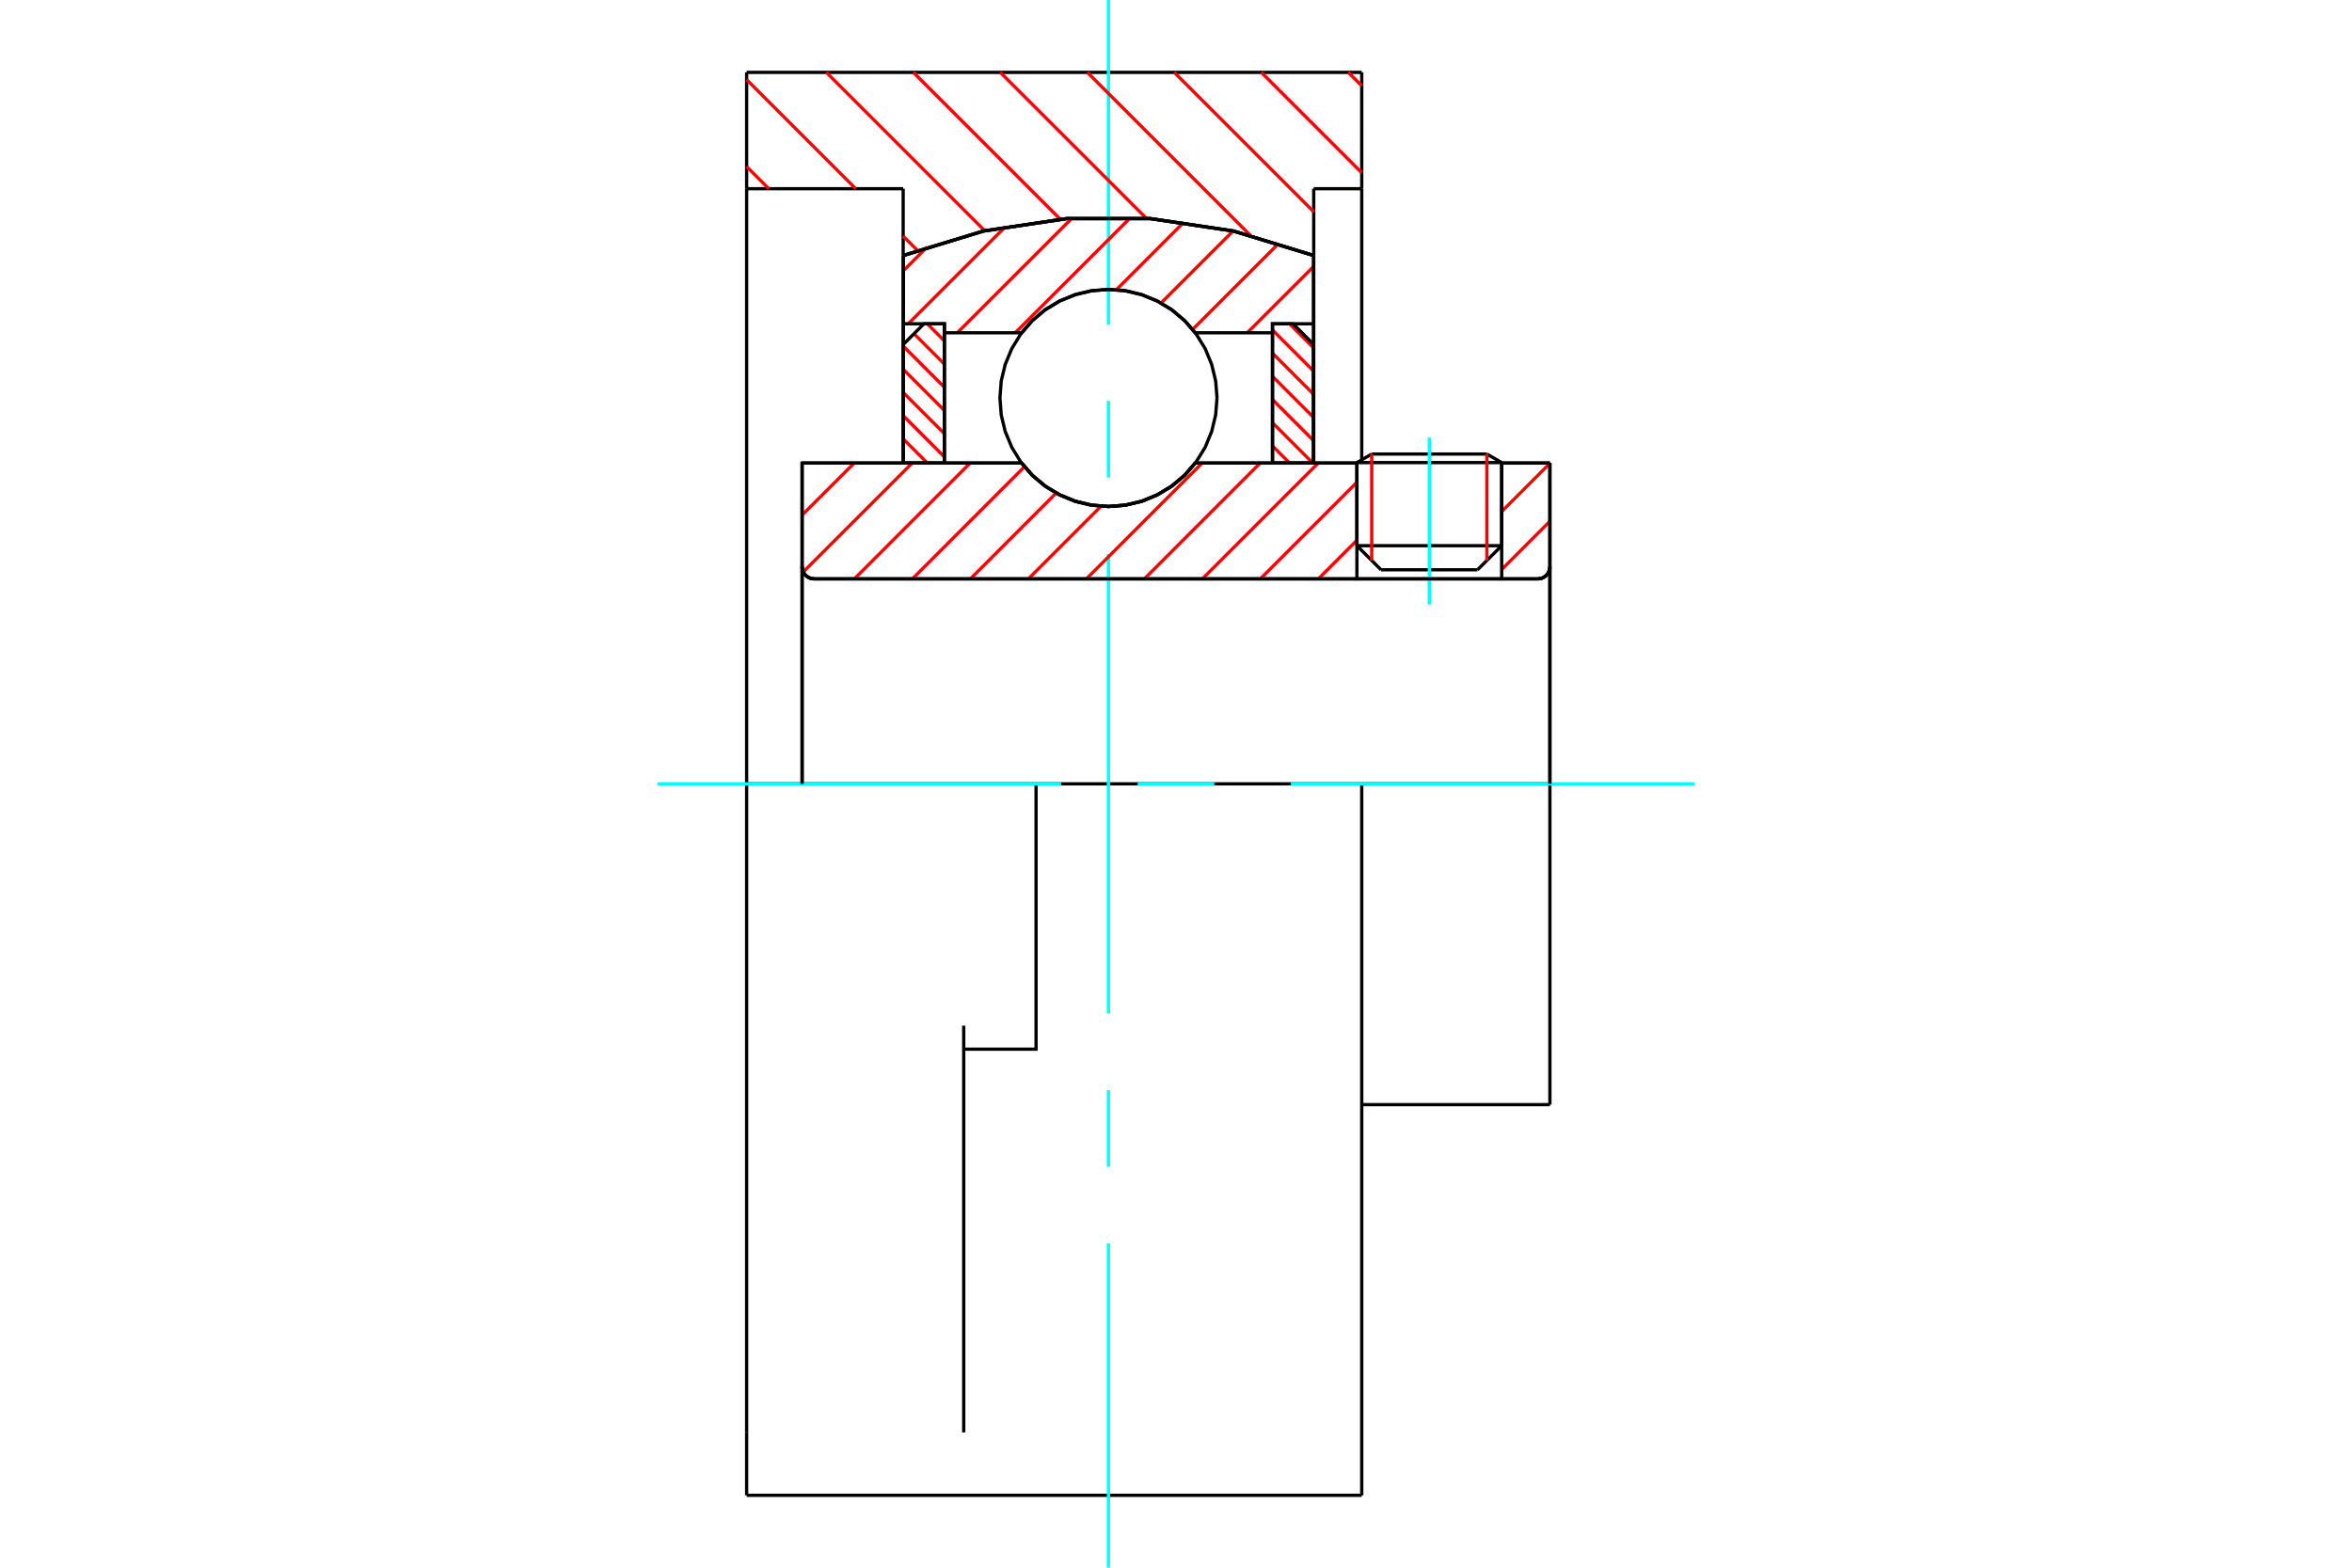 <?xml version="1.0" standalone="no"?>
<!DOCTYPE svg PUBLIC "-//W3C//DTD SVG 1.1//EN"
	"http://www.w3.org/Graphics/SVG/1.1/DTD/svg11.dtd">
<svg xmlns="http://www.w3.org/2000/svg" height="100%" width="100%" viewBox="0 0 36000 24000">
	<rect x="-1800" y="-1200" width="39600" height="26400" style="fill:#FFF"/>
	<g style="fill:none; fill-rule:evenodd" transform="matrix(1 0 0 1 0 0)">
		<g style="fill:none; stroke:#000; stroke-width:50; shape-rendering:geometricPrecision">
			<line x1="22985" y1="7082" x2="20769" y2="7082"/>
			<line x1="20996" y1="6951" x2="22758" y2="6951"/>
			<line x1="20769" y1="8354" x2="22985" y2="8354"/>
			<line x1="22615" y1="8723" x2="21138" y2="8723"/>
			<polyline points="23538,8862 23567,8859 23596,8853 23622,8841 23647,8826 23669,8807 23688,8785 23703,8761 23714,8734 23721,8706 23723,8677"/>
			<line x1="23723" y1="7089" x2="23723" y2="8677"/>
			<line x1="22985" y1="7089" x2="23723" y2="7089"/>
			<line x1="18295" y1="7089" x2="20769" y2="7089"/>
			<polyline points="15637,7089 15806,7282 16003,7446 16223,7578 16461,7675 16710,7734 16966,7754 17222,7734 17472,7675 17709,7578 17929,7446 18126,7282 18295,7089"/>
			<line x1="12277" y1="7089" x2="15637" y2="7089"/>
			<line x1="12277" y1="8677" x2="12277" y2="7089"/>
			<polyline points="12277,8677 12279,8706 12286,8734 12297,8761 12312,8785 12331,8807 12353,8826 12378,8841 12404,8853 12433,8859 12462,8862"/>
			<line x1="23538" y1="8862" x2="12462" y2="8862"/>
			<line x1="23723" y1="12000" x2="20843" y2="12000"/>
			<line x1="23723" y1="8677" x2="23723" y2="12000"/>
			<line x1="23723" y1="16911" x2="23723" y2="12000"/>
			<line x1="12277" y1="8677" x2="12277" y2="12000"/>
			<line x1="20996" y1="6951" x2="20769" y2="7082"/>
			<line x1="22985" y1="7082" x2="22758" y2="6951"/>
			<line x1="22615" y1="8723" x2="22985" y2="8354"/>
			<line x1="20769" y1="8354" x2="21138" y2="8723"/>
			<line x1="20769" y1="7082" x2="20769" y2="8354"/>
			<line x1="22985" y1="8354" x2="22985" y2="7082"/>
			<polyline points="23538,8862 23567,8859 23596,8853 23622,8841 23647,8826 23669,8807 23688,8785 23703,8761 23714,8734 23721,8706 23723,8677"/>
			<line x1="20843" y1="16911" x2="23723" y2="16911"/>
			<polyline points="12277,8677 12279,8706 12286,8734 12297,8761 12312,8785 12331,8807 12353,8826 12378,8841 12404,8853 12433,8859 12462,8862"/>
			<line x1="15858" y1="12000" x2="11428" y2="12000"/>
			<line x1="20843" y1="12000" x2="15858" y2="12000"/>
			<line x1="13824" y1="2889" x2="11428" y2="2889"/>
			<line x1="13824" y1="3912" x2="13824" y2="2889"/>
			<polyline points="20108,3912 18879,3537 17609,3347 16324,3347 15053,3537 13824,3912"/>
			<line x1="20108" y1="2889" x2="20108" y2="3912"/>
			<line x1="20843" y1="2889" x2="20108" y2="2889"/>
			<line x1="20843" y1="1108" x2="20843" y2="2889"/>
			<line x1="11428" y1="1108" x2="20843" y2="1108"/>
			<line x1="11428" y1="2889" x2="11428" y2="1108"/>
			<line x1="20843" y1="12000" x2="20843" y2="22892"/>
			<line x1="20843" y1="2889" x2="20843" y2="7034"/>
			<line x1="20108" y1="3912" x2="20108" y2="7089"/>
			<line x1="11428" y1="22892" x2="11428" y2="21929"/>
			<line x1="13824" y1="7089" x2="13824" y2="3912"/>
			<line x1="11428" y1="12000" x2="11428" y2="2889"/>
			<polyline points="11428,21929 11428,15702 11428,12000"/>
			<line x1="14751" y1="21929" x2="14751" y2="15702"/>
			<polyline points="14751,16062 15858,16062 15858,12000"/>
			<line x1="11428" y1="22892" x2="20843" y2="22892"/>
		</g>
		<g style="fill:none; stroke:#0FF; stroke-width:50; shape-rendering:geometricPrecision">
			<line x1="21877" y1="9251" x2="21877" y2="6699"/>
			<line x1="16966" y1="24000" x2="16966" y2="19034"/>
			<line x1="16966" y1="17862" x2="16966" y2="16689"/>
			<line x1="16966" y1="15517" x2="16966" y2="8483"/>
			<line x1="16966" y1="7311" x2="16966" y2="6138"/>
			<line x1="16966" y1="4966" x2="16966" y2="0"/>
			<line x1="10062" y1="12000" x2="16242" y2="12000"/>
			<line x1="17414" y1="12000" x2="18586" y2="12000"/>
			<line x1="19758" y1="12000" x2="25938" y2="12000"/>
		</g>
		<g style="fill:none; stroke:#F00; stroke-width:50; shape-rendering:geometricPrecision">
			<line x1="20637" y1="1108" x2="20843" y2="1313"/>
			<line x1="19306" y1="1108" x2="20843" y2="2645"/>
			<line x1="17974" y1="1108" x2="20108" y2="3242"/>
			<line x1="16643" y1="1108" x2="19136" y2="3601"/>
			<line x1="15311" y1="1108" x2="17549" y2="3345"/>
			<line x1="13980" y1="1108" x2="16230" y2="3358"/>
			<line x1="12648" y1="1108" x2="15076" y2="3536"/>
			<line x1="11428" y1="1219" x2="13098" y2="2889"/>
			<line x1="13824" y1="3615" x2="14042" y2="3833"/>
			<line x1="11428" y1="2550" x2="11767" y2="2889"/>
		</g>
		<g style="fill:none; stroke:#000; stroke-width:50; shape-rendering:geometricPrecision">
			<polyline points="20108,3912 18879,3537 17609,3347 16324,3347 15053,3537 13824,3912"/>
		</g>
		<g style="fill:none; stroke:#F00; stroke-width:50; shape-rendering:geometricPrecision">
			<line x1="22758" y1="6951" x2="22758" y2="8581"/>
			<line x1="20996" y1="8581" x2="20996" y2="6951"/>
			<line x1="13828" y1="7077" x2="13840" y2="7089"/>
			<line x1="13828" y1="6722" x2="14195" y2="7089"/>
			<line x1="13828" y1="6367" x2="14455" y2="6995"/>
			<line x1="13828" y1="6012" x2="14455" y2="6639"/>
			<line x1="13828" y1="5657" x2="14455" y2="6284"/>
			<line x1="13828" y1="5302" x2="14455" y2="5929"/>
			<line x1="13990" y1="5109" x2="14455" y2="5574"/>
			<line x1="14194" y1="4957" x2="14455" y2="5219"/>
		</g>
		<g style="fill:none; stroke:#000; stroke-width:50; shape-rendering:geometricPrecision">
			<polyline points="14455,7089 14455,4957 14142,4957 13828,5271 13828,7089 14455,7089"/>
		</g>
		<g style="fill:none; stroke:#F00; stroke-width:50; shape-rendering:geometricPrecision">
			<line x1="19737" y1="4957" x2="20105" y2="5325"/>
			<line x1="19477" y1="5052" x2="20105" y2="5680"/>
			<line x1="19477" y1="5407" x2="20105" y2="6035"/>
			<line x1="19477" y1="5762" x2="20105" y2="6390"/>
			<line x1="19477" y1="6117" x2="20105" y2="6745"/>
			<line x1="19477" y1="6472" x2="20094" y2="7089"/>
			<line x1="19477" y1="6827" x2="19739" y2="7089"/>
		</g>
		<g style="fill:none; stroke:#000; stroke-width:50; shape-rendering:geometricPrecision">
			<polyline points="19477,7089 19477,4957 19791,4957 20105,5271 20105,7089 19477,7089"/>
			<polyline points="18628,6092 18607,5832 18546,5579 18447,5338 18310,5116 18141,4917 17943,4748 17720,4612 17480,4512 17226,4451 16966,4431 16706,4451 16453,4512 16212,4612 15990,4748 15791,4917 15622,5116 15486,5338 15386,5579 15325,5832 15305,6092 15325,6352 15386,6606 15486,6847 15622,7069 15791,7267 15990,7437 16212,7573 16453,7673 16706,7733 16966,7754 17226,7733 17480,7673 17720,7573 17943,7437 18141,7267 18310,7069 18447,6847 18546,6606 18607,6352 18628,6092"/>
		</g>
		<g style="fill:none; stroke:#F00; stroke-width:50; shape-rendering:geometricPrecision">
			<line x1="20105" y1="4081" x2="19090" y2="5095"/>
			<line x1="19573" y1="3725" x2="18254" y2="5044"/>
			<line x1="18871" y1="3539" x2="17771" y2="4639"/>
			<line x1="18119" y1="3403" x2="17087" y2="4436"/>
			<line x1="17302" y1="3333" x2="15539" y2="5095"/>
			<line x1="16405" y1="3343" x2="14652" y2="5095"/>
			<line x1="15389" y1="3470" x2="13902" y2="4957"/>
			<line x1="14192" y1="3779" x2="13828" y2="4144"/>
		</g>
		<g style="fill:none; stroke:#000; stroke-width:50; shape-rendering:geometricPrecision">
			<polyline points="13828,7089 13828,4957 13828,3911"/>
			<polyline points="20105,3911 18877,3536 17608,3347 16324,3347 15055,3536 13828,3911"/>
			<polyline points="20105,3911 20105,4957 19477,4957 19477,5095 19477,7089"/>
			<polyline points="19477,5095 18295,5095 18126,4903 17929,4738 17709,4606 17472,4510 17222,4451 16966,4431 16710,4451 16461,4510 16223,4606 16003,4738 15806,4903 15637,5095 14455,5095 14455,7089"/>
			<polyline points="14455,5095 14455,4957 13828,4957"/>
			<line x1="20105" y1="4957" x2="20105" y2="7089"/>
		</g>
		<g style="fill:none; stroke:#F00; stroke-width:50; shape-rendering:geometricPrecision">
			<line x1="23723" y1="7980" x2="22985" y2="8719"/>
			<line x1="23723" y1="7093" x2="22985" y2="7831"/>
			<line x1="20769" y1="8271" x2="20179" y2="8862"/>
			<line x1="20769" y1="7383" x2="19291" y2="8862"/>
			<line x1="20176" y1="7089" x2="18403" y2="8862"/>
			<line x1="19288" y1="7089" x2="17516" y2="8862"/>
			<line x1="18400" y1="7089" x2="16628" y2="8862"/>
			<line x1="16853" y1="7749" x2="15740" y2="8862"/>
			<line x1="16166" y1="7548" x2="14853" y2="8862"/>
			<line x1="15681" y1="7145" x2="13965" y2="8862"/>
			<line x1="14849" y1="7089" x2="13077" y2="8862"/>
			<line x1="13962" y1="7089" x2="12295" y2="8756"/>
			<line x1="13074" y1="7089" x2="12277" y2="7886"/>
		</g>
		<g style="fill:none; stroke:#000; stroke-width:50; shape-rendering:geometricPrecision">
			<line x1="23723" y1="12000" x2="23723" y2="7089"/>
			<polyline points="23538,8862 23567,8859 23596,8853 23622,8841 23647,8826 23669,8807 23688,8785 23703,8761 23714,8734 23721,8706 23723,8677"/>
			<polyline points="23538,8862 22985,8862 22985,7089"/>
			<polyline points="22985,8862 20769,8862 20769,7089"/>
			<line x1="20769" y1="8862" x2="12462" y2="8862"/>
			<polyline points="12277,8677 12279,8706 12286,8734 12297,8761 12312,8785 12331,8807 12353,8826 12378,8841 12404,8853 12433,8859 12462,8862"/>
			<polyline points="12277,8677 12277,7089 12905,7089 15637,7089 15806,7282 16003,7446 16223,7578 16461,7675 16710,7734 16966,7754 17222,7734 17472,7675 17709,7578 17929,7446 18126,7282 18295,7089 20769,7089"/>
			<line x1="22985" y1="7089" x2="23723" y2="7089"/>
			<line x1="12277" y1="12000" x2="12277" y2="8677"/>
		</g>
	</g>
</svg>
